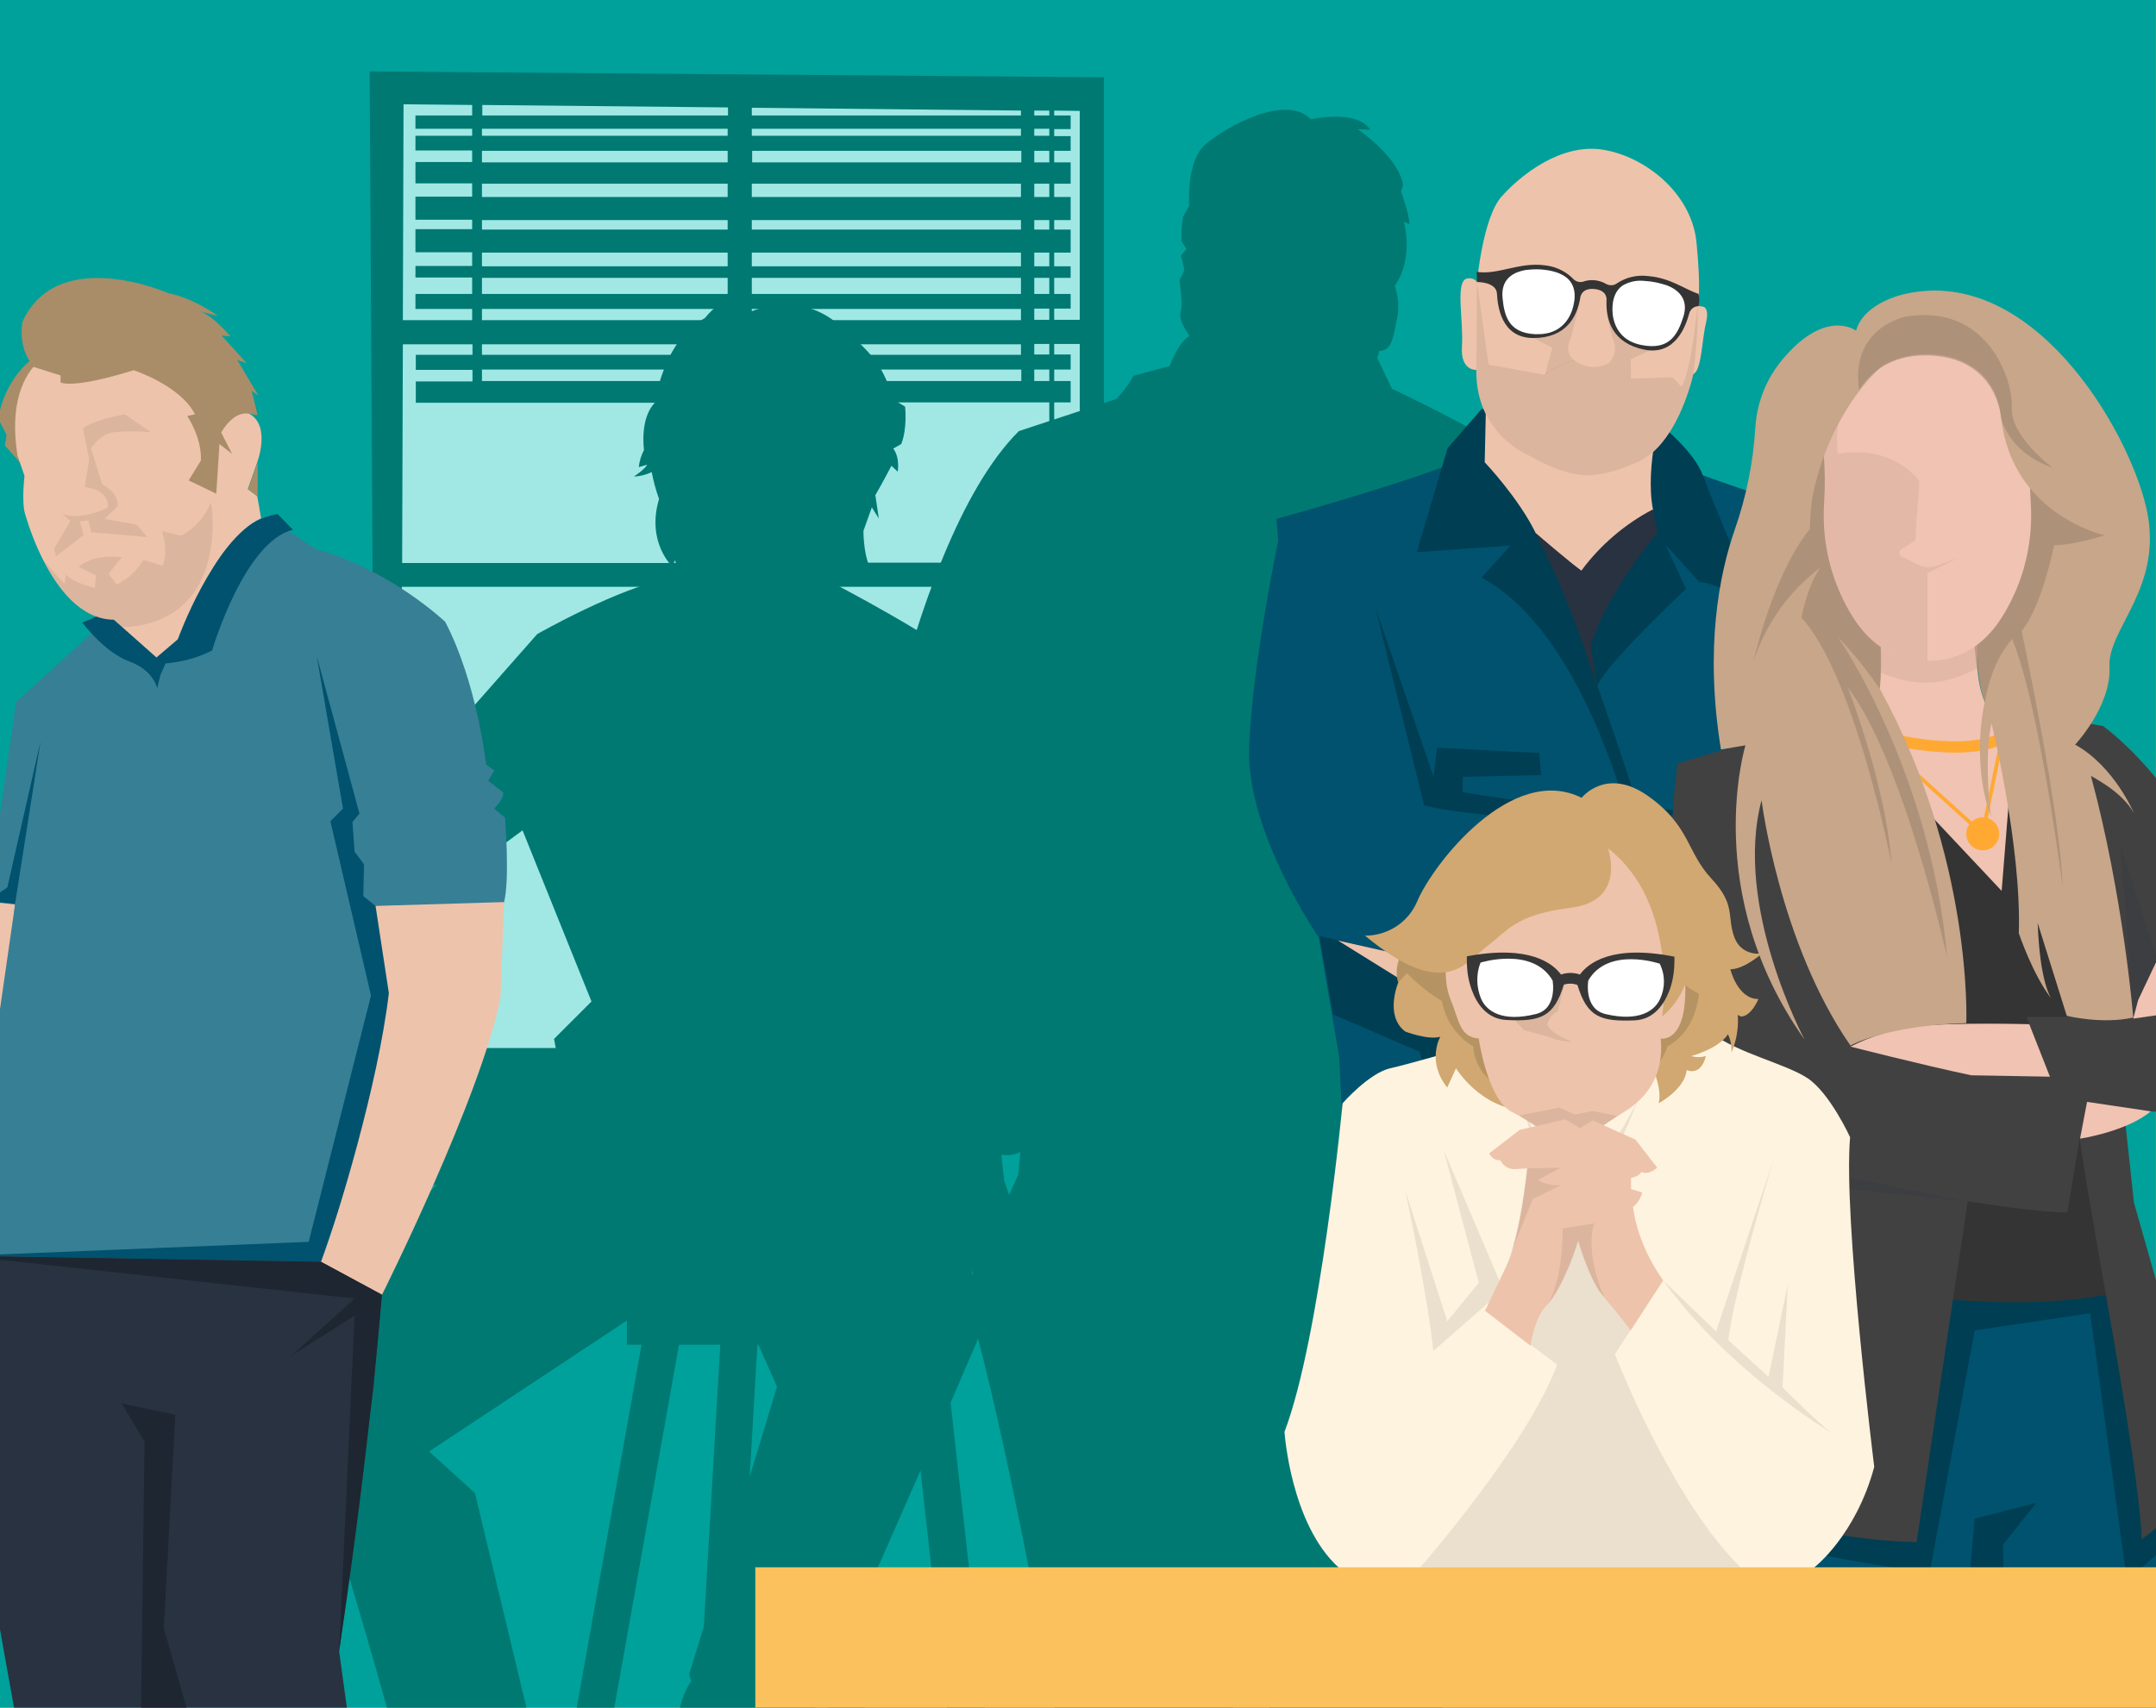 <?xml version="1.0" encoding="utf-8"?>
<!-- Generator: Adobe Illustrator 26.0.1, SVG Export Plug-In . SVG Version: 6.00 Build 0)  -->
<svg version="1.1" id="Laag_2_00000165194222433134444830000000177646499988645512_"
	 xmlns="http://www.w3.org/2000/svg" xmlns:xlink="http://www.w3.org/1999/xlink" x="0px" y="0px" viewBox="0 0 616 488"
	 style="enable-background:new 0 0 616 488;" xml:space="preserve">
<rect x="0" y="0" width="616" height="488" fill="#808080" stroke="none"/>
<style type="text/css">
	.st0{fill:#00A19A;}
	.st1{fill:#A1E8E4;}
	.st2{fill:#007973;}
	.st3{clip-path:url(#SVGID_00000051381120795234324820000003603755557843252147_);}
	.st4{fill:#283241;}
	.st5{fill:#1E2631;}
	.st6{fill:#00526E;}
	.st7{fill:#003E53;}
	.st8{fill:#EEC3AB;}
	.st9{opacity:0.1;fill:#343434;enable-background:new    ;}
	.st10{fill:#FFFFFF;}
	.st11{fill:#343434;}
	.st12{clip-path:url(#SVGID_00000145016832872783992970000000242175325180961427_);}
	.st13{clip-path:url(#SVGID_00000181784800127163814370000011932181664259884930_);}
	.st14{fill:#377F95;}
	.st15{fill:#A98D68;}
	.st16{clip-path:url(#SVGID_00000054951091880886957890000008607423114615709593_);}
	.st17{fill:#5E201C;}
	.st18{fill:#F0C3B2;}
	.st19{fill:#414141;}
	.st20{opacity:0.2;fill:#283241;enable-background:new    ;}
	.st21{opacity:0.2;fill:#B48D7F;enable-background:new    ;}
	.st22{fill:#FFA933;}
	.st23{fill:#C7A68A;}
	.st24{opacity:0.5;fill:#957D68;enable-background:new    ;}
	.st25{fill:#FEF3DE;}
	.st26{fill:#D1A871;}
	.st27{opacity:0.5;fill:#9D7E55;enable-background:new    ;}
	.st28{fill:#373737;}
	.st29{opacity:0.1;}
	.st30{fill:#FAC15C;}
</style>
<rect x="-1" class="st0" width="616.9" height="488"/>
<polygon class="st1" points="109.9,25.3 311.9,28.3 311.9,304.3 111.9,304.3 "/>
<path class="st2" d="M325.8,306.4h-10.4V22.1l-209.8-1.7l1.7,286H97v12.1h13v3.5h202.8v-3.5h13L325.8,306.4z M299.8,36.8v2h-4.3v-2
	H299.8z M295.5,33v-1.4l4.3,0V33L295.5,33z M301.2,167.7h7.3v62.4h-7.3L301.2,167.7z M299.8,230.1h-84.9v-62.4h84.9V230.1z
	 M301.2,160.8V115h4.7v-6.1h-4.7v-3.3h4.7v-4.3h-4.7v-3h7.3v62.4H301.2z M299.8,108.9h-4.3v-3.3h4.3V108.9z M299.8,101.3h-4.3v-3
	h4.3V101.3z M291.7,52.5v3.8h-76.9v-3.8L291.7,52.5z M214.9,46.4v-3.3h76.9v3.3L214.9,46.4z M291.7,62.9v2.7h-76.9v-2.7L291.7,62.9z
	 M291.7,72.2v3.9h-76.9v-3.9L291.7,72.2z M291.7,79.4V84h-76.9v-4.6L291.7,79.4z M291.7,88.3v3.2h-76.9v-3.2L291.7,88.3z
	 M291.7,98.4v3h-76.9v-3L291.7,98.4z M295.5,91.4v-3.2h4.3v3.2L295.5,91.4z M295.5,84v-4.6h4.3V84L295.5,84z M295.5,76.1v-3.9h4.3
	v3.9L295.5,76.1z M295.5,65.6v-2.7h4.3v2.7L295.5,65.6z M295.5,56.3v-3.8h4.3v3.8L295.5,56.3z M295.5,46.4v-3.3h4.3v3.3L295.5,46.4z
	 M291.7,38.8h-76.9v-2h76.9L291.7,38.8z M207.9,38.8h-70.2v-2h70.2L207.9,38.8z M207.9,43.1v3.3h-70.2v-3.3L207.9,43.1z M207.9,52.5
	v3.8h-70.2v-3.8L207.9,52.5z M207.9,62.9v2.7h-70.2v-2.7L207.9,62.9z M207.9,72.2v3.9h-70.2v-3.9L207.9,72.2z M207.9,79.4V84h-70.2
	v-4.6L207.9,79.4z M207.9,88.3v3.2h-70.2v-3.2L207.9,88.3z M207.9,98.4v3h-70.2v-3L207.9,98.4z M207.9,105.6v3.3h-70.2v-3.3H207.9z
	 M214.9,105.6h76.9v3.3h-76.9L214.9,105.6z M299.8,115v45.8h-84.9V115L299.8,115z M214.9,237.1h84.9v10.1h1.4v-10.1h7.3v62.4h-93.6
	V237.1z M308.5,91.4h-7.3v-3.2h4.7V84h-4.7v-4.6h4.7v-3.3h-4.7v-3.9h4.7v-6.6h-4.7v-2.7h4.7v-6.6h-4.7v-3.8h4.7v-6.1h-4.7v-3.3h4.7
	v-4.2h-4.7v-2h4.7V33h-4.7v-1.4l7.3,0.1L308.5,91.4z M291.7,31.6V33h-76.9v-2.2L291.7,31.6z M208,33h-70.2v-3l70.2,0.7L208,33z
	 M115.3,29.8l19.6,0.2v3h-16.2v3.8h16.2v2h-16.2v4.2h16.2v3.3h-16.2v6.1h16.2v3.8h-16.2v6.6h16.2v2.7h-16.2v6.6h16.2v3.9h-16.2v3.3
	h16.2V84h-16.2v4.3h16.2v3.2h-19.8L115.3,29.8z M115.1,98.4h19.9v3h-16.2v4.3h16.2v3.3h-16.2v6.1h89.2v45.8h-93.1L115.1,98.4z
	 M114.8,167.7H208v62.4h-93.4L114.8,167.7z M114.6,237.1H208v62.4h-93.6L114.6,237.1z"/>
<g>
	<defs>
		<rect id="SVGID_1_" x="222.1" width="274.6" height="488"/>
	</defs>
	<clipPath id="SVGID_00000169527930722088249910000004281107834356056247_">
		<use xlink:href="#SVGID_1_"  style="overflow:visible;"/>
	</clipPath>
	<g style="clip-path:url(#SVGID_00000169527930722088249910000004281107834356056247_);">
		<path class="st2" d="M441.2,138.2c0,0,0.8-3.4-0.2-5s-4-0.6-4-0.6c-14.2-9.8-39.3-21.5-39.3-21.5l-4.2-8.8l0.6-2
			c3.6-0.2,3.8-3.4,5-9c0.7-3.2,0.5-6.5-0.6-9.6c5.6-8,2.6-18.4,2.6-18.4l1.6,0.8c0-2.8-2.4-9.4-2.4-9.4l0.6-1.8
			c-1.4-8.2-13-16-13-16l3.6,0.2c-3.8-6-17-3-17-3c-7-7.4-24,2-29.9,7s-4.8,17.6-4.8,17.6L338,62c-0.4,2.3-0.5,4.7-0.4,7l1.4,2.2
			l-1.6,1.8l1,4c-0.3,0.9-0.7,1.8-1.2,2.6c-0.6,0.6,1,6.4,0.2,9.2s1.6,5.8,1.6,5.8l0.8,1.4c-3.4,2.2-5.6,8.6-5.6,8.6l-10.4,2.8
			c-1,2.4-4.8,6.6-4.8,6.6l-27.9,9.2c-33.7,33.6-47.8,140.4-47.8,140.4c7,32,22,92.6,22,92.6l6.2-5.4l6.5,13.1l-2.4,5.2
			c0,0,10.2,29.2,28.6,134.6l1.9,44.5l18.5,161.2l4.7,0.1l0.9,8.3l-3.2,0l-10.5,13.1l-22.9,8.7l-2.7,7.5l30.8,3.1l17.7,0l5.3-2
			l12.4,0c0,0-0.1-8.7-0.2-15.2l29.7,1.4l-1.6-7.9l-16.5-14.1l-5.6-21.9l-0.9-0.2l2.5-9.6l5.2,0.9L403.5,539l30-177.7l-1.9-3.9
			l4.6-6.8l4.5,5c0,0,18.5-66.3,25.5-98.4C463.8,215.2,441.2,138.2,441.2,138.2z M345.7,532.3l11.8-80.3l10.8,74.3l-5.6,16l-7.5,45
			l0.5-24.5L345.7,532.3z M286.9,337.3l-8-73.6l9-38.5l6,33.5l4,4l-7,73.1l0,0l-2.6,5.7L286.9,337.3z M411.4,259.5l4.5-6.4l4.1-31.9
			l13.4,45.6l-14.2,64.8L411.4,259.5z"/>
	</g>
</g>
<polygon class="st4" points="542.3,343.6 550.6,364 544.3,409.7 536,487.5 416.4,487.5 404.7,425.3 393,395.6 398.9,348.9 
	474.8,329.9 "/>
<polygon class="st5" points="490.8,397.5 463.1,429.6 483.5,487.5 502.9,487.5 473.8,429.6 "/>
<path class="st5" d="M550.6,364L536,487.5h-11.2c0,0,9.7-44.7,10.2-80.7l4.9,14.6L550.6,364z"/>
<path class="st5" d="M499,388.3l51.6-24.3l-8.3-20.4l-72.5-22.4l-71,27.7l-5.8,46.7l6.8-7.3c0,0,22.9,14.1,44.3,5.4
	s31.1-12.6,31.1-12.6L499,388.3z"/>
<path class="st6" d="M485.4,135.4c0,0,18,6.8,35,11.2l18.5,10.7l-1.5,5.4c0,0,23.5,68,14,109.7c-0.6,2.7-1.4,5.4-2.4,8l-9.2,6.3
	c0,0,0.9,8.6,2.7,21.2c2.2,15.1,5.2,30.1,8.9,44.9l-2.4,4.9l-49.6,25.8l-19.5-13.6l-8.8-35l-3.9,40.4c0,0-21.9,14.6-41.8,14.6
	s-42.8-18.5-42.8-18.5l2.9-13.6l-2.9-55.9l-5.8-34c0,0-20.9-30.2-19.9-54.5s8.3-58.8,8.3-58.8l-0.5-6.3c0,0,35-9.7,50.6-16
	L485.4,135.4z"/>
<path class="st7" d="M409.6,222l1-8.3l29.2,1.5l0.5,6.3l-22.4,0.5v4.4c15.4,2.6,31,4.2,46.7,4.9c-2.7-9.6-15.9-52.8-41.3-66.2
	l8.3-9.2l-26.8,1.9l8.8-29.7l9.7-11.2l24.3-1.5l27.2,6.3c0,0,9.2,7.3,11.7,14.1s15.6,37.9,15.6,37.9s-11.2-7.3-16.5-7.3l-9.7-10.7
	l5.8,12.6c0,0-23.3,21.9-25.3,27.7c0,0,8.6,24.3,11.7,35.2c11.2,0.4,22.4,0.1,33.6-1.1c0,0-37.4,5.8-63.7,3.9s-31.1-3.9-31.1-3.9
	L393,173.8L409.6,222z"/>
<path class="st7" d="M540.4,287.1c0,0-76.8,22.4-120.1,19.9l-1.1-16.6l-0.9-13.6l-36-8.1l-5.3-1.2l3.9,22.4l24.8,10.7l3.4,14.6
	C409.1,315.4,445.5,320.7,540.4,287.1z"/>
<path class="st8" d="M419.2,290.5l-0.9-13.6l-36-8.1l18.5,11.5C400.8,280.3,406.9,288.1,419.2,290.5z"/>
<polygon class="st7" points="499.5,383.4 480.1,369.8 471.3,334.8 474.7,304.2 481.5,303.2 475.2,332.9 483,365.5 "/>
<path class="st8" d="M475.2,115.5c0,0-5.4,17.5-2.9,30.2c0,0-13.6,8.8-20.4,17.5c-4.6-3.4-9-7-13.1-10.8
	c-4.9-10.1-14.6-20.3-14.6-20.3l0.5-22.4L475.2,115.5z"/>
<path class="st8" d="M486.3,87.6c0,0,2.3-0.2,1.1,4.8s-1.2,13.4-3.6,14.5c0,0-4.6,21.9-17.8,26c0,0-7.3,3.6-14.3,2.9
	s-14.4-5.3-14.4-5.3s-15.7-5.9-15.5-24.8c0,0-4.6,0.4-4.1-6.8s-2-18.4,1.4-19.3c0,0,2.1-0.5,2.9,1.1c0,0,1.6-18.4,7-24.5
	s17-15.4,29.1-13.4s25.2,12.5,26.6,26.4s0.4,18.2,0.4,18.2L486.3,87.6z"/>
<path class="st9" d="M432.8,93.7l18.8-8.5c0,0-2.5,11.1-3.2,12.5c-0.8,1.9-0.2,4,1.4,5.3c0,0-6,1.8-8.4,4.2l2.1-7.8L432.8,93.7z"/>
<path class="st9" d="M422,80.6l3.3,23.6l16,2.9c2.4-2.4,8.4-4.2,8.4-4.2c2.8,2.2,6.5,2.6,9.7,1l6.5,4.3l11.9-0.4l2.6,2.7
	c2.9-4.4,4.6-23.2,4.6-23.2c0.4,7.8-1.2,19.5-1.2,19.5s-4.6,21.9-17.8,26c0,0-7.3,3.6-14.3,2.9s-14.4-5.3-14.4-5.3
	s-15.7-5.9-15.5-24.8L422,80.6z"/>
<path class="st9" d="M466,108.3l-6.5-4.3c0,0,3-2.9,1.6-6.3c-1.4-3.8-2-7.7-2-11.7l5.3,9.4l9.7,3.5l-8.2,3.8L466,108.3z"/>
<path class="st10" d="M450.5,82.7c0,0-0.8-6.7-11.7-6.5s-10.5,6.3-10.5,6.3s-0.9,12.5,8.3,13.7S451.7,90.7,450.5,82.7z"/>
<path class="st10" d="M460.2,84.8c0,0,1.6-6.5,12.4-5.1s9.7,7.4,9.7,7.4s-0.5,12.6-9.8,12.6S458,92.6,460.2,84.8z"/>
<path class="st11" d="M422,80.6c0,0,5.5-0.1,5.7,3.3s1.1,12.7,10.4,12.7s12.5-6,13.4-11.5c0,0,0.2-2.9,4.1-2.5s3.4,3.3,3.4,3.3
	c-0.2,5.5,1.6,12.1,10.7,14s12-7,12.9-10.2c0.3-1.3,1.4-2.2,2.7-2.2c0.3-1.2,0.3-2.3,0-3.5c-4.1-1.4-8.1-4.6-14.4-5.1
	c-3.1-0.4-6.2,0.3-8.8,2c-0.9,0.7-2.1,0.8-3.1,0.3c-2-1.2-4.5-1.5-6.7-0.7c-1.1,0.3-2.2-0.1-2.9-0.9c-2.2-2.2-5.1-3.5-8.2-3.8
	c-7.3-0.9-13.1,2.8-19.3,1.9L422,80.6z M460.7,88.3c0-3.1,1-5.4,2.9-6.7c1.9-1.1,4.1-1.6,6.4-1.3c2.2,0.1,4.3,0.6,6.4,1.3
	c2.5,1,6.4,3.5,4.5,9.1c-1.6,4.9-3.9,9.5-11.9,7.9C460.3,96.9,460.7,88.7,460.7,88.3L460.7,88.3z M435.7,77.2c1.5-0.2,3-0.3,4.5-0.2
	c2.8,0.2,6.1,0.9,8,2.9c1.6,1.7,2.1,4.1,1.4,7.2c-0.1,0.4-1.4,8.5-10.3,8.4c-0.3,0-0.5,0-0.8,0c-7.5-0.4-8.7-5.3-9.2-10.3
	C428.7,79.3,433,77.7,435.7,77.2z"/>
<path class="st4" d="M456.2,196.2c-4.5-15.1-10.3-29.8-17.5-43.9c0,0,11.4,9.7,13.1,10.8c5.4-7.3,12.4-13.3,20.4-17.5l1.4,6.6
	c0,0-14.4,16.8-19.1,32.3L456.2,196.2z"/>
<polygon class="st7" points="520.6,176.2 533.2,243 517.7,243 "/>
<path class="st7" d="M512.2,263.8l0.7,6.3c0,0-40.7,12-90.6,7.2c-1.3-0.1-2.7-0.3-4-0.4l0.9,13.6l2.9-9.7c0,0,68,2.6,94.7-7.7
	l1.3-3.4l20.7-0.9l10.4,11.5c0,0,5-13.2,4.6-19.3l-28-3.4L512.2,263.8z"/>
<path class="st8" d="M512.2,263.8c0,0-2.4-19.9-6.3-30.2l5.4-8.3c0,0,10.2-6.3,13.1-14.1c0,0,4.9,3.4,2.9,8.8
	c-1.2,3.3-2.7,6.6-4.4,9.7l10.2-1.4l11.2,0.9c0,0,8.8,2.4,11.7,9.2v4.4l1.9,5.4l-1,3.9l1.5,4.9l-1.9,4.4l1.5,6.3l-6.4,4.7l-3.3-4.8
	l-8.3-4.2C539.9,263.3,521.4,265.7,512.2,263.8z"/>
<g>
	<defs>
		<rect id="SVGID_00000059275738484212902750000006809588157178380945_" x="31" y="48" width="376.2" height="440"/>
	</defs>
	<clipPath id="SVGID_00000136398104016435107410000007997593052033133955_">
		<use xlink:href="#SVGID_00000059275738484212902750000006809588157178380945_"  style="overflow:visible;"/>
	</clipPath>
	<g style="clip-path:url(#SVGID_00000136398104016435107410000007997593052033133955_);">
		<path class="st2" d="M124.8,550.1c-1.3,8.3-17.2,21-10.8,26.1s25.4-7.6,31.2-19.1s9.5-20.3,9.5-20.3l1.4,0.2l-7.2,40.4h10.7
			l11.8-66l27,2l-3.7,64h10.6l2.6-44.7c0.9,1.8,2.1,3.4,3.5,4.8c10.1,9.5,24.7,10.8,28.2,5.2l1.9,34.7h10.6l-3.3-61.7l23.9-10
			l8,71.7h10.6l-19.7-176.5c2.4-5.6,4.8-11.3,7.4-17.2c3.8-8.9-4.5-30.3-11.1-55.4l19.1,1.8c2.5,0.2,5-0.7,6.8-2.5l0.2,0
			c3,0.4,6.1,0.5,9.1,0.3c0.9,0,1.7-0.1,2.6-0.3c0.1,0,0.2-0.1,0.2-0.1l8-4.8l5.7-8.7l0,0c-0.4-2.5-0.4-5.1-0.1-7.6l4.8-4.8
			c-0.9-0.8-2-1.2-3.2-1.3l5.3-5.3c0.7-0.7,0.7-1.8,0-2.4c-0.3-0.3-0.8-0.5-1.2-0.5l-19.2,0.2l-0.3-7.7l-4.7-1.2
			c-3.6-40.5-17.5-88.5-17.5-88.5c-14.7-12.5-46.4-28.7-46.4-28.7l1.7-2.4c2.2,2.4,7.9,2.5,7.9,2.5l-0.6-2.2l3.7,0.1
			c-3.2-3.7-3.1-12.5-3.1-12.5l2.4-6.7l2,3.2l-1-6.7c2-3.4,4.6-8.4,4.6-8.4l1.8,1.7c0.6-4.6-1.3-6.6-1.3-6.6l2.3-1.3
			c1.8-4.5,1.1-10.7,1.1-10.7l-3-1.8c-3.7-9.3-4.2-11.7-16.3-21.9s-26.3-2.8-26.3-2.8c-1.5-2.1-5.8-3.4-5.8-3.4
			c-2.7,0.6-5.8,4.6-5.8,4.6c-11.9,6.2-14.3,24.2-14.3,24.2c-4.4,4.5-3.1,13.5-3.1,13.5c-0.8,1.5-1.3,3.2-1.5,4.9l2.4-0.7
			c-0.6,1.3-3.8,3.4-3.8,3.4c1.8-0.1,3.5-0.5,5.1-1.3c0.5,2.6,1.2,5.2,2.1,7.7c-3.7,12.4,3.8,19.3,3.8,19.3c0.2-0.6,0.5-1.2,0.8-1.8
			l0.6,2.8l-2.1,2.4c-14.2,2.4-37.9,15.9-37.9,15.9l-46.1,52.3l-4.4-1.9l-14.1,13.3l1.3,15.3l3.6,1.2l14.8,59.8
			c3,17.8,13.3,17.1,13.3,17.1l2.8,0.4l-0.9,0.9l-44.4,44.4c0,0,34.6,110.4,39.4,136.6l6.9-2.8l1.1,6.1l-3.6,1.5
			C122.9,525.3,126.1,541.8,124.8,550.1z M296.9,324l3.7-3.7l0,0L296.9,324z M164.6,275.3l4.4,10.9l-10.7,10.7l1.2,6.5l-11.9,3
			l0.1,10.9l-3.1,2.8l-21.6-3.5l-4.3-46.8l0.9,0.3l8.3-10.1l-1.2-6l22.6-16.7L164.6,275.3z M236.2,480.9l0.6,10.4l-5.1-0.3
			C232.9,488.1,234.5,484.7,236.2,480.9z M265.4,286.7l1.8,5.8l-4.2,0.1l3.2-28.9l2.3,20.8L265.4,286.7z M247.8,499.8l16,0.9
			l-15.6,6.6L247.8,499.8z M245.6,459.8c5-11.3,10.8-24.5,17.4-39.6l8.1,72.9l-23.8-1.3L245.6,459.8z M229.2,515.6l8.9,0.7l1,19.4
			c0,0,0-0.1-0.1-0.1C234.8,527.1,231.5,520.4,229.2,515.6z M224.5,504l1.1,0.1c0,0,0.9-1.9,2.5-5.4l9.1,0.5l0.5,9.1l-12.5-0.9
			c-0.3-0.6-0.5-1-0.5-1L224.5,504z M214.2,422l2.2-37.7h0.3l5.3,12L214.2,422z M183.6,504.3l12-3.3c0.6,1.6,1.3,3.1,1.8,4.3
			L183.6,504.3z M173.6,498.8L194,384.3h11.8l-4.7,80.5l-4.2,13.7l0.6,2c-2.2,3-3.2,6.7-4.3,12.2c0,0.2,0,0.5,0,0.7L173.6,498.8z
			 M135.7,426.7l-13.1-11.9l56.5-37.4v6.9h4.2l-22.6,126.6c-2.2-1.9-4.7-3.4-7.4-4.4l1.4-0.6L135.7,426.7z"/>
	</g>
</g>
<g>
	<defs>
		<rect id="SVGID_00000181055608965337099420000006049714373906301319_" x="-1" width="167" height="488"/>
	</defs>
	<clipPath id="SVGID_00000153688911291960836340000003077580289559128254_">
		<use xlink:href="#SVGID_00000181055608965337099420000006049714373906301319_"  style="overflow:visible;"/>
	</clipPath>
	<g style="clip-path:url(#SVGID_00000153688911291960836340000003077580289559128254_);">
		<path class="st8" d="M4.3,258.3l-4.8-9.8l-1.8,23.6l-10.8,59.6l-3.6,13.8l1.1,12.7c2.3,4.9,5.4,9.4,9.1,13.4L4.3,258.3z"/>
		<path class="st14" d="M-3.1,253.2l-1-7.6l2.9-4.7l5.8-40.3c7.6-6.9,24-21.8,24-21.8l16.2,9.2l13.5-6.6
			c7.7-25.4,22.8-30.5,22.8-30.5l9.1,6c21.2,5.8,37,20.8,37,20.8c9.1,17.4,11.7,40.8,11.7,40.8l2.3,1.7l-1.7,2.9l4.3,3.4
			c0,0,0.3,1.7-2.6,4.6l3.1,2.6c0,0,1.4,17.7-0.3,24.2c0,0-43.5,83.8-52.3,102.9l-101.9-1.7l-1.7-6.8l4.3-5.7l-2-3.1l2-2.3
			l11.9-82.7l-8-0.9l-1.7-2.9L-3.1,253.2z"/>
		<path class="st6" d="M79.3,146.9c-4.9,0.9-9.5,3.4-12.8,7.1c-4.1,4.6-13.2,21.3-17.9,30.1l-17.7-9.3l-7.4,3.1
			c0,0,6.3,8.5,13.4,11.1s8,7.7,8,7.7l0.9-3.7l1.5-3.4c4.6-0.4,9.2-1.6,13.3-3.7c0,0,9.1-31.1,23.1-34.5L79.3,146.9z"/>
		<path class="st15" d="M5.8,132.3l-4.4-5l0.5-3l-2.4-4.6c0,0,1.6-14.6,15.4-20.5L5.8,132.3z"/>
		<path class="st8" d="M21.2,98.1c0,0-20.9,2.2-16.2,32.1l2,5.8c0,0-0.9,7.6,0.2,11c1.3,4.4,3,8.8,5.1,13c4.1,8.1,10.7,17,20.2,17.1
			l2.4,2.1l9.8,8.7l6.1-5.2c0,0,10.2-28.3,23.8-34.6l-1.1-6.3l-2.7-2l2.7-7.7c0,0,3.9-10.4-2.2-13.8S53.9,92.2,21.2,98.1z"/>
		<path class="st9" d="M12.3,160c4.1,8.1,10.7,17,20.2,17.1l2.4,2.1c0,0,17.4,0.8,23.4-15.4c0,0,3.8-8.3,2-20.3
			c-1.6,4.1-4.6,7.5-8.5,9.6l-5.5-1.3c0,0,1.9,5.7,0.2,9.9L41,160c-1.3,2.1-2.9,3.9-4.9,5.4l-2.7,1.7l-2.4-3.1l3.8-4.7
			c0,0-7.7-1.3-12.3,2.7l4.9,2.4l-0.3,3.6c0,0-6.9-1.6-8.2-3.9l-0.5,2.8L12.3,160z"/>
		<path class="st15" d="M53.9,137.3l7.9,3.8l0.9-14.2l3.6,2.8l-3.1-6.1c0,0,3.5-6.5,8.2-5.3l2.2,0.3l-1.7-6.9l1.9,1.3l-6-10.1
			l2.7,0.9l-7.2-7.9l2.5,0.2c0,0-5-6-8.7-7.1l5.2,1.3c0,0-7.1-5.2-14.2-6.5c0,0-31.6-14-41.7,8.2c0,0-1.1,5.7,1.6,10.4l1.4,2.4
			l7.9,2.5v2c0,0,3.3,2,20.9-3.5c0,0,13.4,4.4,17.5,12.6l-2.2,0.5c0,0,4.2,6.1,3.9,12.7L53.9,137.3z"/>
		<polygon class="st15" points="73.6,141.9 70.9,139.8 73.6,132.1 		"/>
		<path class="st9" d="M29.8,148.3l3.8-3.6c0.5-3.9-4.4-6.3-4.4-6.3L26,128.2c0,0,2.3-4.1,6.6-4.7c3.5-0.3,7-0.3,10.5,0l-7.4-5.1
			c0,0-8.5,1.4-12,4l1.8,8.8l-1.3,7.9l3.1,0.8c2.7,1.3,3.9,3.3,3.5,5.2c-9.2,4.2-13.1,1.6-13.1,1.6l2.4,2.2l-4.6,7.9l0.5,2.2
			l7.9-6.1l-1.1-3.9l2.4-0.3l0.9,3.4l16,1.4l-3.1-3.6L29.8,148.3z"/>
		<polygon class="st6" points="107.3,258.9 103.8,256.1 104,247 101.3,243.4 100.7,234.9 102.7,232.5 90.5,187.5 98,231.1 
			94.4,234.7 106,284.5 88.2,354.9 -10.2,358.9 91.7,360.6 118.7,282.4 		"/>
		<path class="st8" d="M107.3,258.9l3.8,24.9c-3,25.8-14.5,63.9-19.4,76.9l17.4,9.4c0,0,28.5-56.9,33.9-85.1l1-27.2L107.3,258.9z"/>
		<path class="st4" d="M109.1,370l-2.4,26.7l-9.8,75.2l2.2,16.1H4l-14.2-79.3c-1.4-11.9-0.2-36.6,0-49.8l101.9,1.7L109.1,370z"/>
		<polygon class="st5" points="34.8,401.1 50.1,404.3 46.8,465.4 53.3,488 40.3,488 41.3,412 		"/>
		<polygon class="st6" points="-3.6,257.5 4.3,258.3 11.6,211.8 2.1,253.6 		"/>
		<path class="st5" d="M-10.2,358.9l101.9,1.7l17.4,9.4c0,0-2.9,39.2-12.2,101.9l4.4-95.9l-18,11.4l18-16.3L-10.2,358.9z"/>
	</g>
</g>
<g>
	<defs>
		<rect id="SVGID_00000145742481766647849510000003144383920166696888_" x="416.4" width="199.6" height="488"/>
	</defs>
	<clipPath id="SVGID_00000169533518444720259150000013535899138847579556_">
		<use xlink:href="#SVGID_00000145742481766647849510000003144383920166696888_"  style="overflow:visible;"/>
	</clipPath>
	<g style="clip-path:url(#SVGID_00000169533518444720259150000013535899138847579556_);">
		<polygon class="st17" points="525.5,200.5 574,201.3 581.6,210.1 522.8,209.6 		"/>
		<path class="st6" d="M622.1,438.9c1-41.1-6.6-72.4-6.6-72.4c-41.5,16-110.5-4.9-110.5-4.9l-4.6,16.6c-14.5,23.2-13,57.7-10.1,79.7
			h130.9C621.6,451.5,621.9,445.1,622.1,438.9z"/>
		<polygon class="st11" points="524.9,204.5 501.8,222.8 542.4,373.3 608.9,373.1 592.9,212.9 576,203.4 		"/>
		<path class="st18" d="M576,203.4l-8.9-2.7c-5.9-14.1,2.3-32.1,2.3-32.1l-37.1,0.3c0,0,8.2,18.1,2.3,32.1l-9.8,3.5l47.1,50.1
			L576,203.4z"/>
		<polyline class="st7" points="562.1,457.9 564.2,434 581.8,429.5 572.3,441.4 572.5,457.9 		"/>
		<path class="st7" d="M495.5,457.9c0.5-6.8,1.2-14.5,2-18.5c0,0,16.7,4.6,53.8,10.2l12.9-69.4l33-4.9l10.5,76.5l14.3-12.8
			c0.9-32.1-6.6-72.4-6.6-72.4c-45.2,15-110.5-4.9-110.5-4.9l-4.6,16.6c-14.5,23.2-13.1,57.7-10.1,79.7"/>
		<path class="st19" d="M650.1,278.2c-10-17.7-26.1-53.1-49.2-70.7l-21.5-3.8l-5.4-2.3c0,0,13.8,52.5,16.6,89.2H579l0.8,2.1
			l5.9,14.9l-22.5-0.4c-6.2-20.1-18.7-58.4-37.7-106.7l-5.4,5.4l-40.8,12.3c0,0-3.8,25.4,0,46.9l2.3,4.6c0,0,8.1,39.6,22.5,58.3
			l-0.5,16.2c-6,8.5-10.9,17.8-14.5,27.6c-5.2,14.5-9.5,38.7-11.1,55.5c0,0,39.8,13,69.6,13.4l14.6-97.4c11.6,1.8,22.3,3.2,28.5,3.2
			l2.8-17.1l0.7-4.2c2.9,22.5,16.9,91.8,17.7,114.7c7.4-5.4,14-11.9,19.7-19.1l-21.9-77.1l-2.5-23.1l7.1-3
			c14.5,1.2,25.6-1.7,39.4-5.6C657.4,300.7,656.1,288.4,650.1,278.2z"/>
		<path class="st18" d="M614.5,317.6l-18.2-2.7l-2,10.5C594.4,325.4,607.6,323.4,614.5,317.6z"/>
		<polygon class="st20" points="504.2,328 503.7,344.2 509.1,337.8 562.4,343.4 509.1,332.6 		"/>
		<polygon class="st20" points="528.7,299 515.8,242.3 533.5,289.7 563.2,307.2 		"/>
		<polygon class="st20" points="606,242.3 620.8,287.4 609.5,291.1 		"/>
		<path class="st18" d="M609.5,291.1l25.1-3.6l1.6-2.6c0,0,2.4-4.2-1.1-6c0,0,1.8-3.7-0.3-5.7l-1.9,0.6c0,0,1.5-2.3-1.1-4.7
			l-7.1,3.7c0,0,1.5-3.6-0.8-5.3l-7.8,7.3l-5.2,11L609.5,291.1z"/>
		<path class="st20" d="M525.3,230.7l-5.2-24.8l5.4-5.4c0,0,29.7,75.9,37.7,106.7l-13.3-4.8l-26.4-65.7l8.3-5.6L525.3,230.7z"/>
		<path class="st18" d="M579.8,292.7c0,0-21.7-0.6-32.2,0.6c-6.6,0.8-13,2.8-18.9,5.8c0,0,20.3,5.2,34.5,8.2l22.5,0.4L579.8,292.7z"
			/>
		<path class="st20" d="M574,201.3c0,0,11,38,16.6,89.2l9.7,0.3c0,0-2.8-47.2-4.6-59.7l-4.3-1.3l-3.6-1.1l4.2-1.4l-12.6-23.8
			L574,201.3z"/>
		<path class="st21" d="M565.1,190.9c-0.5-11.5,4.4-22.3,4.4-22.3l-37.1,0.3c0,0,5.1,11.4,4.4,23.1
			C546.6,196.3,555,196.3,565.1,190.9z"/>
		<path class="st22" d="M558.5,215.1c-6.9-0.1-13.8-1-20.5-2.8l0.8-3.1c0.2,0.1,23.4,6.2,33.8-0.4l1.7,2.7
			C570.1,214.3,564.2,215.1,558.5,215.1z"/>
		<polygon class="st22" points="566.8,239.3 566.1,238.7 529.3,205.4 530,204.6 566.1,237.3 573.5,201.2 574.5,201.4 		"/>
		<circle class="st22" cx="566.5" cy="238.3" r="4.7"/>
		<path class="st23" d="M609.7,232.4c0,0-5.6-13.4-16.8-19.6c0,0,10.4-11.1,9.8-22.2s15.8-22.8,10.5-45.6s-32.7-69.2-68.9-61
			c0,0-11.7,2.3-14,10.5c0,0-8.6-6.6-21,8.2c-4.7,5.6-7.4,12.5-7.8,19.8c-0.6,9.8-2.6,19.5-5.8,28.7c-4.5,12.9-8.7,34.1-4,63l7-1.2
			c0,0-12.9,42.1,16.9,84.1c0,0-20.4-38-12.3-68.4c0,0,5.1,40.9,25.4,70.1c0,0,10.3-5.8,33.1-6.4c0,0,2-47-24.8-95.7
			c0.6-3.3,0.2-8.8,0.2-13.5l-1.2-19.9l31,0.6c0,0-4.6,24.8,0.1,36.6c0,0-4.1,16.5,1.7,32.9c0,0-2.1-16.6,0.2-26.7
			c0,0,8.6,35.1,7.8,60c0,0,3.9,11.7,9.3,18.7c-0.2-0.3-3.3-4.8-3.9-21.6l8.3,26.5c0,0,10,2.5,19,0.5c0,0-2.8-34.7-12.1-69.1
			C597.4,221.9,606.2,226,609.7,232.4z"/>
		<path class="st23" d="M586.1,285.6L586.1,285.6L586.1,285.6z"/>
		<path class="st24" d="M567.1,200.7c0,0-4-9.4-3-30.2l16.6-34.9c0,0,9.7,15,20.8,17.3c0,0-8.8,2.9-14.6,2.9c0,0-3.5,17.5-9.3,24.5
			c0,0,11.1,52,11.7,73c0,0-6.6-52-14.4-70.7C574.8,182.8,569.1,188.3,567.1,200.7z"/>
		<path class="st24" d="M521.9,120.9l3.9,26.1l11.5,36.4c0.3,4.5,0.2,9-0.2,13.5c-3.6-5.3-7.6-10.3-12-14.9c0,0,26.5,38.2,31.2,91.5
			c0,0-12.5-56.5-28.4-77.1c0,0,10.9,27.7,12.5,50.2c0,0-10.5-53.7-25.7-70.1c0,0,1.6-9,5.5-14.4c-8.9,6.7-15.5,15.9-19.1,26.5
			c0,0,5.5-24.5,16-37.4C517.4,141,519.1,130.8,521.9,120.9z"/>
		<path class="st18" d="M580.2,143.5c-0.3-4.5-0.2-9.1,0.1-13.7c1.1-15.7-5.1-21.5-5.1-21.5c-13.5-9.1-24.5-7.7-24.5-7.7
			s-11-1.5-24.5,7.7c0,0-6.2,5.8-5.1,21.5c0.3,4.5,0.4,9.1,0.1,13.7c-0.7,10.1,1.4,20.2,6.1,29.2c1.1,2.1,2.3,4.1,3.7,6
			c4.7,6.2,11,10.2,19.7,10.2s15-4,19.7-10.2c1.4-1.9,2.6-3.9,3.7-6C578.8,163.8,580.9,153.6,580.2,143.5z"/>
		<path class="st21" d="M559.5,159.4l-6.3,2.4c-1.5,0.4-3,0.4-4.5-0.1l-5.3-2.6c-0.6-0.3-0.9-1-0.6-1.6c0.1-0.2,0.2-0.4,0.4-0.5
			l4-2.5l1.2-17c0,0-7.2-10.6-23.3-7.8c-0.5-4.3-0.2-8.7,0.9-12.9c5.2-16,31.7-17.3,31.7-17.3l-5.6-0.4l-1.4,1.5
			c0,0-11-1.5-24.5,7.7c0,0-6.2,5.8-5.1,21.5c0.3,4.5,0.4,9.1,0.1,13.7c-0.7,10.1,1.4,20.2,6.1,29.2c1.1,2.1,2.3,4.1,3.7,6
			c4.7,6.2,11,10.2,19.7,10.2l0-25.1L559.5,159.4z"/>
		<path class="st23" d="M601.5,153c0,0-26.7-5.6-29.8-33.9c-2.4-21.7-28-19.9-34.5-14s-17.5,20.4-20.4,43.2c0,0-5.8-34.5,7.6-44.4
			c13.4-9.9,43.8-7.6,43.8-7.6s14,5.3,17.5,15.8S601.5,153,601.5,153z"/>
		<path class="st24" d="M531.2,111.5c0,0,5.8-11.7,22.6-9.7s17.9,17.3,17.9,17.3s1.6,9.9,14.8,14.6c0,0-12.1-8.9-11.7-17.1
			s-7-30-30.4-26.1C544.5,90.5,528.5,93.6,531.2,111.5z"/>
	</g>
</g>
<path class="st25" d="M415.5,300.3c0,0-12.2,3.6-18.3,5s-13.6,10-13.6,10s-6.4,67.1-16.6,93.9c0,0,1.7,26.3,15.5,38.8h135.8
	c0,0,11.9-9.1,17.2-28.8c0,0-8.9-71.2-6.9-94.2c0,0-5.8-12.7-12.2-16.9s-19.4-6.9-27.7-13L415.5,300.3z"/>
<path class="st9" d="M401.5,340.2c0,0,6.5,30.4,8,45.9l20-17.5l-17-39.9l10,37.9l-9,11L401.5,340.2z"/>
<path class="st9" d="M405.8,447.9c0,0,30.6-34.9,39.1-57.9l-20.6-15.5l27.1-27.9l23.8,19.3l-13.8,21.1c0,0,16,41.4,35.9,60.9H405.8z
	"/>
<path class="st9" d="M435.5,317.2c0,0,4,11.5,15.5,24c0,0,16.5-22.5,19-31.9c0,0-9.5,24.9-15.5,33.9l5.5,5
	C459.9,348.1,442.3,347.3,435.5,317.2z"/>
<path class="st26" d="M403.5,269.3c0,0-6,4.5-4,11.5c0,0-4,9.5,2,14c0,0,6.5,2.5,10,1.5c0,0-4,7,2,14.5l2.5-5.5c0,0,7,11.5,19.5,12
	l36.9-11.5c0,0,2.5,5.5,1.5,9.5c0,0,7.5-4,8-9.5c0,0,4,2,5.5-4c-1.4,0.4-2.9,0.4-4.2,0c0,0,7.7-2,10.5-6.2c0.8,1.6,1.1,3.4,1,5.2
	c0,0,3.7-7.7,0.7-16l-34.4-21L403.5,269.3z"/>
<path class="st27" d="M472.4,305.7c1.9-1.9,3.2-4.2,4-6.7c0,0,9.5-4,9.2-19.2l-6-12.7l-76.1,2.2c-3.7,2.5-5.3,7.2-4,11.5l2.5-2.7
	c3,3.1,6.3,5.8,10,8c0.9,5.4,4.2,10.2,9,13c0,0-0.7,9.7,14,15S472.4,305.7,472.4,305.7z"/>
<path class="st8" d="M413.5,273.8c-0.8,4-0.5,8.2,1,12c2.5,6,2.5,10.5,8,11c0,0,2.5,17.5,9.5,21s10,7.5,16,7.5s9.5-3.5,16-7.5
	s11.5-10.5,10.5-21c0,0,7.5,1.5,7-15.5l-13-39.4l-14.5-6.5L413.5,273.8z"/>
<path class="st26" d="M459.4,242.4c0,0,5.5,15-10.5,17s-18,6.5-24,11s-12,16-34.9-3c6.6,0,12.5-3.9,15-10
	c4.5-10.5,26.9-39.4,46.9-29.4c0,0,7-9,19-0.5s11,16,18,23.5c7,7.5,4.5,10.5,6.5,16.5s8,5,8,5s-5,4.5-9,4.5c0,0,2,8.5,8,8.5
	c0,0-2,5-5,5c0,0-12-6-16-9c-1.4,3.5-3.6,6.6-6.5,9C474.9,290.3,479.9,258.3,459.4,242.4z"/>
<path class="st9" d="M428.7,287.1l6.7,7.3l6.7,1.8c2.2,0.9,4.6,1.5,7,1.5c0,0-7-2.7-7-5.2c0.5-1.5,1.6-2.8,3-3.5l1.9-7.7
	L428.7,287.1z"/>
<path class="st10" d="M420.5,274.7c0,0,18.2-5.4,24.6,5.5c0,0,0.2,9.6-7.2,10.4S421.7,293.5,420.5,274.7z"/>
<path class="st10" d="M477.1,274.7c0,0-18.2-5.4-24.6,5.5c0,0-0.2,9.6,7.2,10.4S475.8,293.5,477.1,274.7z"/>
<path class="st28" d="M451.4,278.5c-1.8-0.6-3.6-0.6-5.4,0c-2.3-3.1-8.9-8.6-26.9-5.2v1.2c0,2.9,0.4,5.7,1.4,8.4
	c1.4,3.9,4.3,8.3,9.9,8.6c9.8,0.5,13.6-0.9,16.4-10.1c1.3-0.4,2.6-0.4,3.9,0.1c2.8,9.2,6.6,10.5,16.4,10.1c5.6-0.3,8.4-4.7,9.9-8.6
	c1-2.7,1.4-5.6,1.4-8.4v-1.2C460.3,269.8,453.7,275.4,451.4,278.5z M438.8,289.8c-9.7,2.4-14.1-0.9-15.6-4.3
	c-1.4-3.3-1.5-7.1-0.2-10.4c0,0,14.9-4.7,20.6,5.1C443.6,280.2,445.1,288.3,438.8,289.8z M474.3,285.5c-1.5,3.3-5.9,6.6-15.6,4.3
	c-6.3-1.5-4.9-9.6-4.9-9.6c5.7-9.8,20.4-4.8,20.4-4.8C475.8,278.6,475.8,282.3,474.3,285.5L474.3,285.5z"/>
<path class="st9" d="M475.2,365.9l15.1,14.6l16.5-49.4c0,0-11.5,38.4-13,51.9l11.5,10.5l5.5-26.4l-1.5,29.4c0,0,10.5,10.5,14,13
	C523.3,409.5,493.7,391.9,475.2,365.9z"/>
<g class="st29">
	<path class="st11" d="M434,318.8c5.6,3.2,8.6,6.4,14,6.4s8.8-2.8,14.1-6.3l-7.1-1.4l-5,1l-4.5-2L434,318.8z"/>
</g>
<path class="st8" d="M424.3,374.6l13,10c0,0,1-8.3,5-12s8.6-18,8.6-18s3,11,7.3,16s7.7,9.6,7.7,9.6l9.3-14.3c0,0-7.3-9.6-8.6-21
	c1.3-1,2.2-2.5,2.6-4.1l-3.2-1v-3.2c0,0,2.2-0.2,3-1.7c0,0,1.7,1.2,4.5-1.2l-6.2-8l-12.2-5.5l-3.7,2.2l-4.2-2.5l-13,3l-8.7,6.7
	c0.6,1.3,1.9,2.1,3.2,2c0.8,1.7,2.6,2.7,4.5,2.5l3.2-0.2c0,0-2,19.7-6,27.9L424.3,374.6z"/>
<path class="st9" d="M458.3,370.6c-2.7-6.2-4.8-15-2.8-21l-9,1.5c0,0,0.2,14-4.2,21.5c3.9-5.4,6.8-11.5,8.6-18
	C450.9,354.6,454.8,367.6,458.3,370.6z"/>
<path class="st9" d="M436.2,333.9l9.7-0.2l-6.5,3.5c1.9,1.2,4.2,1.7,6.5,1.5l-8,4l-7.7,19.2C430.2,361.9,434.1,354.3,436.2,333.9z"
	/>
<rect x="215.8" y="447.9" class="st30" width="400.2" height="40.1"/>
</svg>
